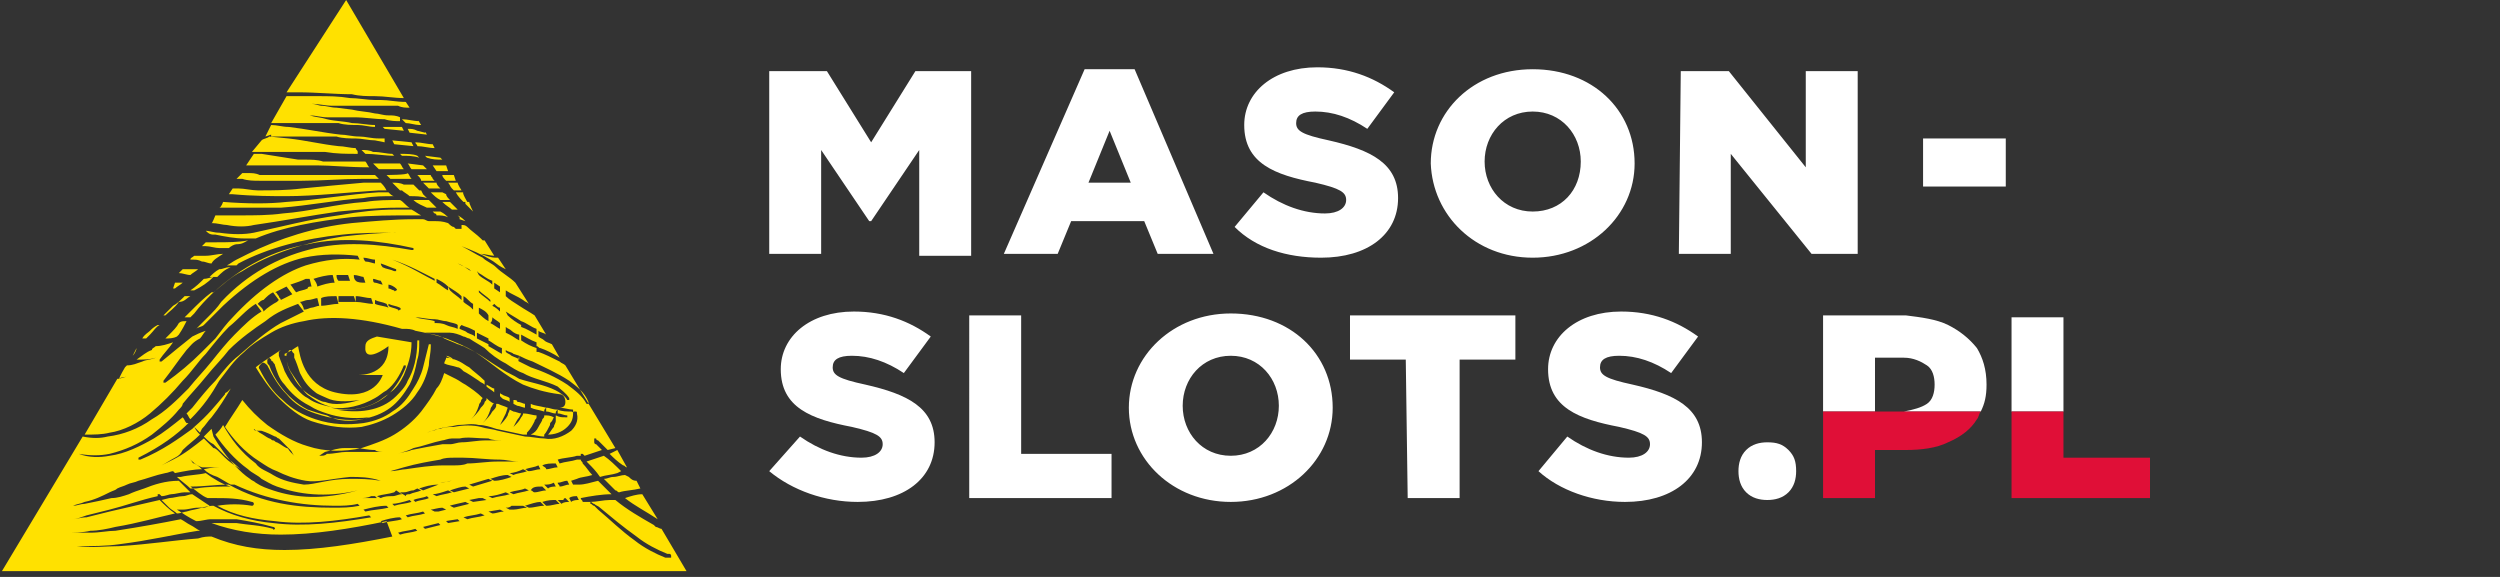 <?xml version="1.0" encoding="utf-8"?>
<!-- Generator: Adobe Illustrator 24.3.0, SVG Export Plug-In . SVG Version: 6.00 Build 0)  -->
<svg version="1.1" id="Layer_1" xmlns="http://www.w3.org/2000/svg" xmlns:xlink="http://www.w3.org/1999/xlink" x="0px" y="0px"
	 viewBox="0 0 130 30" style="enable-background:new 0 0 130 30;" xml:space="preserve">
<rect x="0" y="0" width="130" height="30" fill="#333333" stroke="none"/>
<style type="text/css">
	.st0{fill:#FFFFFF;}
	.st1{fill-rule:evenodd;clip-rule:evenodd;fill:#FFFFFF;}
	.st2{fill-rule:evenodd;clip-rule:evenodd;fill:#FFE100;}
	.st3{fill:#E00F37;}
</style>
<g>
	<g>
		<path class="st0" d="M100,7.2h4.3v2.5H100V7.2z"/>
	</g>
	<path class="st1" d="M40,13.2h2.7V7.8l2.5,3.7h0.1l2.5-3.7v5.5h2.7V3.7h-2.9l-2.3,3.7L43,3.7h-3V13.2z M52.2,13.2H55l0.7-1.7h3.8
		l0.7,1.7h2.9L59,3.6h-2.6L52.2,13.2L52.2,13.2z M56.6,9.5l1.1-2.7l1.1,2.7H56.6z M68.7,13.4c2.4,0,4-1.2,4-3.1c0-1.8-1.4-2.5-3.6-3
		c-1.4-0.3-1.7-0.5-1.7-0.9s0.3-0.6,1-0.6c0.9,0,1.8,0.3,2.7,0.9l1.4-1.9c-1.1-0.8-2.4-1.3-4-1.3c-2.3,0-3.8,1.3-3.8,3
		c0,2,1.6,2.6,3.7,3C69.7,9.8,70,10,70,10.4s-0.4,0.7-1.1,0.7c-1.1,0-2.2-0.4-3.2-1.1l-1.5,1.8C65.3,12.9,66.9,13.4,68.7,13.4
		L68.7,13.4z M79.7,13.4c3,0,5.3-2.2,5.3-4.9c0-2.8-2.2-4.9-5.3-4.9s-5.3,2.2-5.3,4.9C74.5,11.2,76.7,13.4,79.7,13.4z M79.7,11
		c-1.5,0-2.5-1.2-2.5-2.6s1-2.6,2.5-2.6s2.5,1.2,2.5,2.6C82.2,9.9,81.2,11,79.7,11z M87.3,13.2H90V8l4.2,5.2h2.4V3.7h-2.7v5l-4-5
		h-2.5L87.3,13.2L87.3,13.2z M44.6,26.1c2.4,0,4-1.2,4-3.1c0-1.8-1.4-2.5-3.6-3c-1.4-0.3-1.7-0.5-1.7-0.9s0.3-0.6,1-0.6
		c0.9,0,1.8,0.3,2.7,0.9l1.4-1.9c-1.1-0.8-2.4-1.3-4-1.3c-2.3,0-3.8,1.3-3.8,3c0,2,1.6,2.6,3.7,3c1.3,0.3,1.6,0.5,1.6,0.9
		s-0.4,0.7-1.1,0.7c-1.1,0-2.2-0.4-3.2-1.1L40,24.5C41.2,25.5,42.9,26.1,44.6,26.1z M50.4,25.9h7.4v-2.3h-4.7v-7.2h-2.7V25.9z
		 M64,26.1c3,0,5.3-2.2,5.3-4.9c0-2.8-2.2-4.9-5.3-4.9c-3,0-5.3,2.2-5.3,4.9S61,26.1,64,26.1z M64,23.7c-1.5,0-2.5-1.2-2.5-2.6
		s1-2.6,2.5-2.6s2.5,1.2,2.5,2.6S65.5,23.7,64,23.7z M73.2,25.9h2.7v-7.2h2.9v-2.3h-8.6v2.3h2.9L73.2,25.9L73.2,25.9z M84.5,26.1
		c2.4,0,4-1.2,4-3.1c0-1.8-1.4-2.5-3.6-3c-1.4-0.3-1.7-0.5-1.7-0.9s0.3-0.6,1-0.6c0.9,0,1.8,0.3,2.7,0.9l1.4-1.9
		c-1.1-0.8-2.4-1.3-4-1.3c-2.3,0-3.8,1.3-3.8,3c0,2,1.6,2.6,3.7,3c1.3,0.3,1.6,0.5,1.6,0.9s-0.4,0.7-1.1,0.7c-1.1,0-2.2-0.4-3.2-1.1
		L80,24.5C81.1,25.5,82.8,26.1,84.5,26.1L84.5,26.1z"/>
</g>
<path class="st2" d="M6.5,19.1L6.6,19c0.3,0,0.5-0.1,0.8-0.2c0.2-0.1,0.5-0.1,0.7-0.2l0,0l0,0c-0.3,0.1-0.6,0.1-1,0.1
	c0.3-0.2,0.5-0.4,0.8-0.5c0-0.1,0.1-0.1,0.2-0.2c0.3,0,0.6-0.1,0.9-0.2c-0.2,0.3-0.5,0.6-0.7,0.9c0,0,0,0,0,0.1c0,0,0,0,0.1,0
	c0.6-0.5,1.1-0.9,1.6-1.3c0.2-0.1,0.4-0.2,0.7-0.3c-0.1,0.1-0.2,0.3-0.3,0.4C10,17.8,9.9,18,9.7,18.2c-0.4,0.5-0.8,1.1-1.2,1.6
	c0,0,0,0,0,0.1c0,0,0,0,0.1,0c0.7-0.5,1.3-1,1.9-1.6c0.2-0.2,0.5-0.5,0.7-0.7c0.3-0.4,0.6-0.8,0.9-1.1c1.3-1.4,2.6-2.3,3.8-2.7
	c1-0.3,1.9-0.4,2.8-0.3l-0.1-0.2c-0.9-0.1-1.9-0.1-2.8,0.1c-1.3,0.3-2.7,1.1-4.2,2.5c-0.3,0.3-0.6,0.6-1,1l0,0
	c-0.1,0.1-0.3,0.1-0.4,0.2c0.2-0.2,0.4-0.4,0.6-0.6c0.3-0.3,0.5-0.5,0.7-0.8c1.4-1.5,3-2.3,4.5-2.7c1.8-0.5,3.7-0.3,5.4,0
	c0,0,0,0,0.1,0v-0.1c-1.8-0.4-3.7-0.6-5.5-0.2c-1.7,0.3-3.4,1.1-5,2.6c-0.3,0.3-0.6,0.6-0.9,1c-0.1,0.1-0.1,0.1-0.2,0.2
	c-0.1,0-0.2,0-0.3,0l0.3-0.3c0.4-0.4,0.7-0.7,1.1-1h0.1l0,0l0,0l0,0c0.5-0.4,0.9-0.8,1.5-1.1c1.4-0.9,3.3-1.5,5.2-1.8
	c0.9-0.1,1.9-0.2,2.8-0.2c1,0,1.9,0.1,2.8,0.3l0,0l0,0c-0.9-0.2-1.8-0.3-2.8-0.3c-0.9,0-1.9,0-2.8,0.1c-2,0.2-3.9,0.7-5.4,1.5
	l-0.1,0.1c-0.2,0-0.4,0-0.5,0c0.2-0.1,0.3-0.2,0.5-0.3s0.4-0.2,0.6-0.3l0,0l0,0c1.6-0.8,3.5-1.4,5.4-1.6c1.1-0.1,2.2-0.2,3.2-0.2
	c0.2,0,0.3,0,0.5,0l0,0c0.1,0,0.2,0.1,0.3,0.1c0.1,0,0.1,0,0.2,0h0.1c0.2,0,0.4,0,0.7,0.1c0.1,0.1,0.2,0.2,0.3,0.2l0.1,0.1l0,0
	c0.1,0,0,0,0.1,0s0.1,0,0.2,0c0-0.1,0-0.1,0-0.2c0.1,0,0.2,0,0.3,0.1c0.2,0.2,0.5,0.4,0.7,0.6c0,0,0,0,0.1,0.1h0.1l0.5,0.8
	c-0.2,0-0.5-0.1-0.7-0.1l0,0l0,0c0.3,0.1,0.5,0.2,0.8,0.2h0.1l0.4,0.6l-0.2-0.1c-0.2-0.1-0.4-0.3-0.6-0.4c-0.5-0.3-1-0.5-1.5-0.7
	l0,0l0,0c0.4,0.2,0.7,0.4,1.1,0.6c0.2,0.2,0.5,0.3,0.7,0.5c0.3,0.3,0.7,0.5,1,0.8l0.7,1.1c-0.1-0.1-0.2-0.1-0.3-0.2
	c-0.3-0.2-0.6-0.3-0.9-0.5c0,0.1,0,0.2,0,0.3c0.2,0.2,0.4,0.3,0.7,0.5c0.3,0.2,0.5,0.3,0.8,0.5l0.6,1l0,0c-0.1-0.1-0.3-0.1-0.4-0.2
	c0,0.1,0,0.2,0,0.3c0.1,0.1,0.2,0.1,0.3,0.2c0.1,0.1,0.2,0.1,0.4,0.2l0.4,0.7c-0.3-0.2-0.7-0.4-1-0.5C28,18.1,28,18,27.9,18v0.3H28
	c0.3,0.1,0.7,0.3,1.1,0.5c0.1,0.1,0.2,0.1,0.3,0.2l2.6,4.3l-0.4,0.1c-0.1-0.1-0.3-0.3-0.4-0.4c0,0,0,0-0.1-0.1c0,0-0.1,0-0.1-0.1
	h-0.1v0.1V23c0,0,0,0.1,0.1,0.1c0.1,0.1,0.2,0.2,0.3,0.3c-0.3,0.1-0.6,0.2-0.9,0.3l-0.1-0.1h-0.1v0.1l0,0c-0.1,0-0.1,0-0.2,0
	c-0.3,0.1-0.7,0.1-1,0.2l0.1,0.2c0.3-0.1,0.6-0.1,0.9-0.2c0.1,0,0.2,0,0.2,0l0,0c0,0.1,0.1,0.1,0.1,0.2c0.2,0.2,0.3,0.4,0.5,0.6
	c-0.3,0.1-0.6,0.1-0.8,0.2L29.7,25l0.1,0.2h0.3c0.3,0,0.6-0.1,1-0.2c0.2,0.2,0.5,0.5,0.7,0.7l0,0c-0.5,0-1.1,0.1-1.6,0.2
	c0,0.1,0.1,0.1,0.1,0.2c0.1,0,0.3,0,0.4,0l0,0c0,0.1,0,0,0,0.1l0,0c0.1,0,0.1,0.1,0.2,0.1c0.1,0.1,0.2,0.2,0.2,0.2
	c0.6,0.5,1.2,1.1,1.9,1.6c0.5,0.4,1.1,0.7,1.6,0.9h0.1h0.1h0.1v-0.1c0,0,0-0.1-0.1-0.1h-0.1c-0.5-0.2-1.1-0.5-1.6-0.9
	c-0.7-0.5-1.3-1-1.9-1.5c-0.1-0.1-0.2-0.1-0.3-0.2c-0.1,0-0.1-0.1-0.2-0.1l0,0c0.3,0,0.7-0.1,1-0.1c0.1,0,0.2,0,0.3,0
	c0.6,0.5,1.3,0.9,2,1.3l0.1,0.1c0.1,0,0.2,0.1,0.3,0.1l0,0l1.3,2.2H0.1l4.2-7c0.5,0.1,0.9,0.1,1.3,0c0.8-0.1,1.6-0.4,2.3-0.9
	c0.7-0.4,1.3-1,1.9-1.6c0.4-0.5,0.8-0.9,1.2-1.4s0.8-1,1.2-1.4c0.5-0.5,0.9-0.9,1.4-1.2l-0.3-0.4c-0.5,0.3-0.9,0.8-1.4,1.2
	c-0.4,0.4-0.8,0.9-1.2,1.4c-0.4,0.4-0.7,0.9-1.2,1.4C9,20.4,8.4,21,7.8,21.5s-1.4,0.9-2.1,1c-0.4,0.1-0.8,0.1-1.3,0.1l1.7-2.9
	c0.2,0,0.3-0.1,0.5-0.1l0,0l0,0c-0.1,0-0.3,0-0.4,0.1C6.2,19.6,6.5,19.1,6.5,19.1z M20.4,27.9c-2,0.4-3.9,0.7-5.6,0.7
	c-1.4,0-2.6-0.2-3.8-0.7c-0.2,0-0.4,0-0.7,0.1c-1.3,0.1-2.5,0.3-4.1,0.4c-0.7,0-1.4,0.1-2.2,0l0,0l0,0c0.8,0,1.5,0,2.2-0.1
	c1.6-0.2,2.8-0.5,4.1-0.7h0.1l0,0c-0.2-0.1-0.3-0.2-0.5-0.3c-0.2-0.1-0.3-0.2-0.5-0.3l0,0c-1,0.2-2.1,0.4-3.4,0.6
	c-0.4,0-0.8,0.1-1.3,0.1c-0.4,0-0.8,0-1.3,0l0,0l0,0c0.4,0,0.9,0,1.3-0.1c0.4,0,0.9-0.1,1.3-0.2c1.2-0.2,2.2-0.5,3.1-0.7
	c-0.3-0.2-0.6-0.5-0.8-0.7c-0.9,0.2-1.7,0.4-2.6,0.6c-0.4,0.1-0.8,0.2-1.2,0.3C4.2,26.9,4,27,3.7,27l0,0l0,0c0.3,0,0.5-0.1,0.8-0.2
	c0.4-0.1,0.8-0.2,1.2-0.3c0.8-0.2,1.6-0.5,2.5-0.7l0,0c0,0,0,0,0-0.1c0,0,0,0,0.1,0l0.1,0.1c0.2,0,0.4-0.1,0.5-0.1
	c0.2,0,0.5-0.1,0.7-0.1c0.1,0,0.2,0,0.3,0l0,0c-0.1-0.1-0.2-0.2-0.3-0.3c-0.1-0.1-0.2-0.2-0.3-0.3l0,0c-0.7,0-1.3,0.2-1.8,0.4
	c-0.3,0.1-0.6,0.2-0.8,0.3c-0.3,0.1-0.6,0.2-0.9,0.2c-0.4,0.1-0.9,0.2-1.4,0.3c-0.2,0-0.4,0.1-0.6,0.1l0,0l0,0
	c0.2-0.1,0.4-0.1,0.6-0.2c0.5-0.1,0.9-0.3,1.3-0.5c0.2-0.1,0.3-0.1,0.4-0.2c0.2-0.1,0.3-0.1,0.5-0.2S7,25.1,7.2,25
	c0.4-0.1,0.9-0.3,1.4-0.4c0.1,0,0.3-0.1,0.4-0.1l-0.1-0.1l-0.1-0.1l0,0l0,0l0,0l0,0l0,0l0,0l0,0l0,0l0,0l0.1,0.1l0.2,0.2
	c0.5-0.1,1-0.2,1.4-0.2l0,0c-0.1-0.1-0.2-0.2-0.4-0.3c-0.1,0-0.1-0.1-0.2-0.2l-0.2-0.2l0,0l0,0l0,0l0,0l0,0l0,0l0,0l0,0l0,0l0.1,0.1
	c0.2,0.2,0.4,0.4,0.7,0.5l0,0c0.4,0,0.8,0,1.2,0l0,0l0,0c-0.4,0-0.7,0-1.1,0.1l0,0c0.2,0.2,0.4,0.3,0.7,0.4c0.2,0.1,0.5,0.3,0.7,0.4
	h0.2l0,0l0,0c1.7,0.8,3.5,1.1,5.2,1.1c0.4,0,0.8,0,1.2-0.1l0.1,0.1c-0.5,0.1-0.9,0.1-1.4,0.1c-1.8,0-3.6-0.2-5.4-1.2
	c-0.7,0-1.3,0.1-1.9,0.1H9.9c0.3,0.2,0.6,0.5,0.9,0.6c0.1,0,0.2,0,0.3,0c0.7,0,1.3,0,2,0.2c0,0,0.1,0,0.1,0.1c0,0,0,0.1-0.1,0.1
	c-0.6-0.1-1.2-0.1-1.8,0c0.9,0.5,1.9,0.7,3,0.8c1.5,0.2,3.2,0,4.9-0.3l0.1,0.1c-1.8,0.3-3.5,0.5-5.1,0.3c-1.1-0.1-2.2-0.4-3.1-0.9
	l0,0c-0.3,0-0.5,0.1-0.8,0.1s-0.5,0.1-0.8,0.1H9.2c0.3,0.2,0.6,0.4,1,0.6c0.3,0,0.5-0.1,0.8-0.1c0.4,0,0.8,0,1.3,0
	c0.6,0.1,1.2,0.2,1.9,0.4c0,0,0.1,0,0.1,0.1c0,0-0.1,0.1-0.1,0c-0.7-0.2-1.3-0.2-1.9-0.3c-0.4,0-0.8,0-1.2,0H11
	c1.1,0.4,2.3,0.6,3.6,0.6c1.7,0,3.6-0.3,5.5-0.7L20.4,27.9L20.4,27.9z M21.6,27.5l0.1,0.1c-0.3,0.1-0.6,0.1-0.9,0.2l-0.1-0.1
	C21,27.6,21.3,27.6,21.6,27.5z M22.8,27.2l0.1,0.1l-0.8,0.2L22,27.4L22.8,27.2L22.8,27.2z M23.8,27l0.1,0.1l-0.6,0.1l-0.1-0.1
	C23.1,27.1,23.8,27,23.8,27z M20.8,26.9l0.1,0.1c-0.3,0.1-0.7,0.1-1,0.2l-0.1-0.1C20.1,27,20.5,26.9,20.8,26.9L20.8,26.9z M25,26.7
	l0.2,0.1c-0.3,0.1-0.6,0.1-0.9,0.2l-0.2-0.1C24.4,26.8,24.7,26.8,25,26.7z M33.4,25.7l0.8,1.3l0,0c-0.6-0.4-1.2-0.7-1.7-1.1
	C32.8,25.8,33.1,25.7,33.4,25.7z M22,26.6l0.1,0.1c-0.3,0.1-0.6,0.1-0.9,0.2l-0.1-0.1C21.4,26.7,21.7,26.7,22,26.6z M26,26.5
	l0.2,0.1c-0.2,0-0.4,0.1-0.6,0.1l-0.2-0.1L26,26.5z M10,25.7c-0.2,0-0.3,0.1-0.5,0.1S9,25.9,8.8,25.9L8.4,26l0,0
	c0.1,0.1,0.3,0.3,0.4,0.4c0.1,0.1,0.3,0.2,0.4,0.3l0,0c0.2,0,0.4-0.1,0.5-0.1c0.3-0.1,0.5-0.1,0.8-0.2c0.1,0,0.2,0,0.4-0.1
	C10.6,26.1,10.3,25.9,10,25.7z M23,26.4l0.2,0.1l-0.4,0.1h-0.2l-0.2-0.1C22.5,26.5,22.8,26.4,23,26.4L23,26.4z M27.2,26.3l0.2,0.1
	c-0.2,0-0.5,0.1-0.7,0.1h-0.2l-0.2-0.1c0.1,0,0.2,0,0.3-0.1C26.8,26.3,27,26.3,27.2,26.3L27.2,26.3z M20.1,26.3l0.1,0.1
	c-0.4,0.1-0.8,0.1-1.2,0.2l-0.1-0.1C19.3,26.4,19.7,26.3,20.1,26.3z M24.2,26.1l0.2,0.1l-0.8,0.2l-0.2-0.1
	C23.3,26.3,24.2,26.1,24.2,26.1z M28.1,26.1l0.2,0.2c-0.3,0-0.5,0.1-0.8,0.1l-0.2-0.1C27.6,26.2,27.9,26.1,28.1,26.1z M21.3,26
	l0.1,0.1c-0.3,0.1-0.6,0.1-0.9,0.2l-0.1-0.1C20.6,26.2,21,26.1,21.3,26z M28.9,26l0.2,0.2c-0.2,0-0.4,0.1-0.7,0.1
	c-0.1-0.1-0.1-0.1-0.2-0.2C28.5,26,28.7,26,28.9,26z M25.1,25.9l0.2,0.1l-0.7,0.1L24.4,26l0.5-0.1C25,25.9,25.1,25.9,25.1,25.9z
	 M29.4,25.9l0.2,0.2c-0.1,0-0.3,0-0.4,0.1c-0.1-0.1-0.1-0.1-0.2-0.2h0.3C29.3,25.9,29.4,25.9,29.4,25.9z M22.2,25.8l0.1,0.1
	c-0.2,0.1-0.5,0.1-0.7,0.2L21.5,26C21.7,25.9,22,25.9,22.2,25.8z M30,25.8l0.1,0.2c-0.1,0-0.3,0-0.4,0.1l-0.1-0.2
	C29.7,25.8,29.9,25.8,30,25.8z M26.3,25.6l0.2,0.1c-0.3,0.1-0.6,0.1-0.9,0.2l-0.2-0.1C25.7,25.8,26,25.7,26.3,25.6L26.3,25.6z
	 M19.5,25.8l0.1,0.1c-0.2,0-0.5,0-0.7,0s-0.4,0-0.6,0l0,0l0,0c0.1,0,0.3,0,0.4,0c0.2,0,0.4,0,0.6-0.1H19.5z M20.6,25.5l0.3,0.2
	c-0.2,0-0.3,0.1-0.5,0.1s-0.4,0-0.6,0.1l-0.2-0.1c0.3-0.1,0.6-0.1,0.9-0.2L20.6,25.5z M23.3,25.5l0.2,0.1c-0.3,0.1-0.5,0.1-0.8,0.2
	l-0.2-0.1C22.7,25.7,23,25.6,23.3,25.5z M27.3,25.4l0.2,0.1c-0.3,0.1-0.5,0.1-0.8,0.2l-0.2-0.1C26.8,25.5,27.1,25.5,27.3,25.4z
	 M21.7,25.4l0.2,0.1c-0.2,0.1-0.4,0.1-0.6,0.2c-0.1,0-0.2,0-0.2,0.1c-0.1-0.1-0.2-0.1-0.3-0.2c0.1,0,0.2,0,0.2,0
	c0.2,0,0.3-0.1,0.5-0.1L21.7,25.4z M24.2,25.3l0.2,0.1l-0.8,0.2l-0.2-0.1C23.7,25.4,24,25.3,24.2,25.3z M33.3,25.4
	c-0.4,0.1-0.8,0.1-1.1,0.2c-0.1,0-0.1-0.1-0.2-0.1c-0.2-0.2-0.4-0.4-0.6-0.6c0.2,0,0.3-0.1,0.5-0.1c0.2,0,0.4-0.1,0.6-0.1l0.2,0.1
	c0.1,0.1,0.2,0.2,0.4,0.2L33.3,25.4z M28.2,25.3l0.2,0.2c-0.2,0-0.4,0.1-0.6,0.1c-0.1,0-0.1-0.1-0.2-0.1
	C27.7,25.3,27.9,25.3,28.2,25.3z M10.7,24.6c-0.4,0.1-0.9,0.1-1.3,0.2H9.2c0.2,0.2,0.5,0.4,0.7,0.6c0.1,0,0.2,0,0.3,0
	c0.6-0.1,1.2-0.1,1.8-0.1C11.6,25.2,11.1,24.9,10.7,24.6z M22.8,25.2L22.8,25.2L22.8,25.2L22,25.5l-0.2-0.1
	C22.1,25.3,22.4,25.2,22.8,25.2L22.8,25.2z M28.8,25.1l0.1,0.2c-0.1,0-0.3,0-0.4,0.1c-0.1-0.1-0.1-0.1-0.2-0.2
	C28.5,25.2,28.6,25.2,28.8,25.1z M15.5,15.8l0.3,0.4c-0.4,0.2-0.8,0.4-1.2,0.6c-0.7,0.4-1.4,1-2.2,1.7c-0.4,0.3-0.8,0.8-1.2,1.3
	c-0.4,0.4-0.8,0.9-1.2,1.4c-0.1,0.1-0.2,0.2-0.3,0.3c0.1,0.1,0.1,0.2,0.2,0.3c0.7-0.7,1.1-1.3,1.5-2c0.4-0.5,0.7-1,1.3-1.5
	c0.4-0.4,0.9-0.7,1.4-1s1.1-0.5,1.7-0.6c1.3-0.3,3-0.2,5.1,0.4H21c0.2,0,0.4,0,0.6,0.1c0.5,0.1,1,0.2,1.6,0.4c0.5,0.2,1,0.4,1.5,0.7
	c0.9,0.6,1.5,1.2,2.5,1.7c0.5,0.2,1.1,0.4,1.9,0.5c0.2,0,0.3,0.2,0.3,0.4c0,0.2-0.1,0.3-0.3,0.3l0,0l0,0c0.2,0,0.5,0.1,0.7,0.1
	c0,0,0,0,0,0.1s0,0-0.1,0c-0.2,0-0.5,0-0.7-0.1c0,0.1,0,0.2,0,0.2c0.2,0,0.3,0.1,0.5,0.1c0,0,0,0,0,0.1c0,0,0,0-0.1,0
	c-0.2,0-0.3,0-0.5-0.1v0.1c0,0.1,0,0.2,0,0.2c0,0.1-0.1,0.2-0.1,0.3c-0.1,0.1-0.2,0.3-0.3,0.4c0.3,0,0.7-0.1,1-0.4
	c0.2-0.2,0.3-0.4,0.3-0.7c0-0.1,0-0.1,0.1-0.1s0.1,0,0.1,0.1c0.1,0.4-0.1,0.7-0.3,0.9c-0.4,0.3-0.9,0.5-1.4,0.4
	c-0.3,0-0.7-0.1-1-0.1c-0.5-0.1-0.9-0.2-1.4-0.3c-0.3-0.1-0.6-0.1-0.9-0.2c-0.4-0.1-0.9-0.1-1.4,0c-0.2,0-0.5,0-0.7,0.1
	c-0.2,0-0.4,0.1-0.7,0.2l0,0l0,0c0.2-0.1,0.4-0.1,0.6-0.2c0.3-0.1,0.6-0.1,1-0.2c0.4,0,0.7-0.1,1.1,0c0.3,0,0.6,0.1,0.9,0.2
	c0.5,0.1,0.9,0.2,1.4,0.3c0.1,0,0.1,0,0.2,0v-0.1c0.2-0.2,0.3-0.4,0.4-0.6c0-0.1,0.1-0.1,0.1-0.2v-0.1c-0.2,0-0.4-0.1-0.7-0.1l0,0
	c0,0.1-0.1,0.2-0.1,0.2c-0.1,0.2-0.2,0.3-0.4,0.5l0,0l0,0c0.1-0.2,0.2-0.4,0.3-0.5l0.1-0.2c-0.1,0-0.3-0.1-0.4-0.1l-0.2-0.1l0,0
	c0,0.1-0.1,0.2-0.1,0.3c-0.1,0.2-0.3,0.4-0.4,0.5l0,0l0,0c0.1-0.2,0.2-0.4,0.3-0.6l0.1-0.3c-0.2-0.1-0.3-0.1-0.5-0.2h-0.1v0.1
	c0,0.1-0.1,0.2-0.2,0.3c-0.1,0.2-0.3,0.4-0.5,0.6l0,0l0,0c0.2-0.2,0.3-0.4,0.4-0.7c0-0.1,0.1-0.2,0.1-0.2s0-0.1,0.1-0.1
	c-0.2-0.1-0.3-0.2-0.4-0.3c0,0.1,0,0.1-0.1,0.2c0,0.1-0.1,0.2-0.2,0.3c-0.1,0.2-0.3,0.4-0.5,0.6l0,0l0,0c0.2-0.2,0.3-0.4,0.4-0.7
	c0-0.1,0.1-0.2,0.1-0.2c0-0.1,0.1-0.2,0.1-0.2l0,0c-0.3-0.3-0.6-0.5-0.9-0.7c-0.2-0.1-0.3-0.2-0.5-0.3c-0.2-0.1-0.4-0.2-0.6-0.3
	c-0.1,0.3-0.2,0.6-0.4,0.8c-0.2,0.4-0.5,0.8-0.8,1.2c-0.4,0.5-0.9,0.9-1.4,1.2c-0.5,0.3-1.1,0.5-1.7,0.7c-0.9,0.2-1.9,0.2-2.8-0.1
	c-0.7-0.2-1.4-0.6-2.1-1.1c-0.5-0.4-0.9-0.8-1.3-1.3c-0.3,0.5-0.6,0.9-0.9,1.4c0.4,0.6,1,1.3,1.8,1.8c0.3,0.2,0.6,0.4,0.9,0.5
	c0.4,0.2,0.9,0.4,1.5,0.5s1.3-0.1,2.3-0.2c0.5,0,1,0,1.6,0.2l0,0l0,0c-0.6-0.1-1.1-0.1-1.6-0.1c-1.1,0-1.8,0.3-2.4,0.3
	c-0.6-0.1-1.1-0.2-1.6-0.5c-0.3-0.2-0.7-0.3-0.9-0.6c-0.8-0.6-1.3-1.3-1.7-2c-0.1,0.2-0.3,0.4-0.4,0.5c0.4,0.6,1,1.3,1.7,1.8
	c0.2,0.2,0.5,0.3,0.7,0.5c0.2,0.1,0.5,0.3,0.8,0.4c1.1,0.4,2.5,0.6,4.2,0.2l0,0l0,0c-1.8,0.5-3.2,0.4-4.4,0
	c-0.3-0.1-0.6-0.2-0.9-0.4C13.2,25,13.1,25,13,24.9c-0.3-0.2-0.5-0.4-0.7-0.6c-0.5-0.5-0.9-1.1-1.2-1.6L11,22.3
	c-0.1,0.1-0.3,0.3-0.4,0.4l0,0c0.2,0.2,0.3,0.3,0.5,0.4l0.3,0.3l0.3,0.3c0.2,0.2,0.5,0.4,0.8,0.7l0,0l0,0c-0.3-0.2-0.6-0.4-0.8-0.6
	c-0.1-0.1-0.2-0.2-0.3-0.3c-0.1-0.1-0.2-0.2-0.3-0.2c-0.1-0.1-0.3-0.3-0.4-0.4l-0.1-0.1c-0.5,0.4-1,0.8-1.6,1.1
	c-0.2,0.1-0.4,0.2-0.6,0.3l0,0l0,0c0.2-0.1,0.5-0.3,0.7-0.4s0.3-0.2,0.4-0.4c0.3-0.3,0.6-0.5,0.9-0.8c-0.1-0.1-0.2-0.2-0.3-0.4
	L10,22.3c-0.7,0.5-1.5,1.1-2.7,1.6H7.2c0,0,0,0,0-0.1c1.2-0.6,2-1.2,2.6-1.8H9.7c-0.1-0.1-0.1-0.2-0.2-0.3c-0.5,0.4-1,0.8-1.5,1.1
	c-0.7,0.4-1.5,0.8-2.3,0.9c-0.5,0.1-1.1,0.1-1.6-0.1l0,0l0,0c0.6,0.1,1.1,0.1,1.6,0c0.8-0.2,1.5-0.5,2.2-1c0.5-0.4,1-0.8,1.4-1.3
	c0-0.1-0.1-0.1-0.1-0.2l0,0l0,0c0,0.1,0.1,0.1,0.1,0.2c0.1-0.1,0.2-0.2,0.2-0.3c0.4-0.5,0.8-0.9,1.2-1.4s0.9-1,1.2-1.4
	c0.6-0.6,1.3-1.1,1.9-1.5C14.4,16.2,15,16,15.5,15.8L15.5,15.8z M25.4,24.9l0.2,0.1l-1,0.3l-0.2-0.1L25.4,24.9z M29.5,25l0.1,0.2
	c-0.2,0-0.3,0.1-0.5,0.1c0-0.1-0.1-0.1-0.1-0.2C29.2,25.1,29.3,25,29.5,25L29.5,25z M22.9,25.1c0.2,0,0.4-0.1,0.6-0.1l0,0l0,0
	L22.9,25.1C22.9,25.2,22.9,25.1,22.9,25.1z M26.4,24.7l0.2,0.1C26.3,24.9,26,25,25.7,25l-0.2-0.1C25.8,24.8,26.1,24.7,26.4,24.7
	L26.4,24.7z M27.2,24.4l0.2,0.1c-0.2,0.1-0.5,0.1-0.7,0.2l-0.2-0.1C26.7,24.6,27,24.5,27.2,24.4z M31.4,23.7
	c-0.3,0.1-0.6,0.2-0.9,0.3l0.1,0.1c0.2,0.2,0.4,0.4,0.6,0.7c0.3-0.1,0.6-0.1,0.9-0.2l0.2-0.1C32,24.2,31.7,23.9,31.4,23.7z M28,24.2
	l0.1,0.2c-0.2,0-0.4,0.1-0.6,0.1c-0.1,0-0.1-0.1-0.2-0.1C27.6,24.3,27.8,24.3,28,24.2z M20.3,24.5c0.3,0,0.6-0.1,0.8-0.1
	c0.7-0.1,1.3-0.2,2-0.2c0.2,0,0.3,0,0.5,0s0.5,0,0.7-0.1c0.5,0,1-0.1,1.6-0.1c0.3,0,0.7,0,1.1,0l0,0l0,0c-0.4,0-0.7-0.1-1-0.1
	c-0.7,0-1.3-0.1-1.9-0.1c-0.2,0-0.3,0-0.5,0s-0.5,0-0.7,0.1c-0.6,0.1-1.2,0.2-1.9,0.4L20.3,24.5L20.3,24.5L20.3,24.5z M28.9,24.1
	l0.1,0.2c-0.2,0-0.4,0.1-0.6,0.1c0-0.1-0.1-0.1-0.2-0.2C28.4,24.1,28.6,24.1,28.9,24.1z M32.1,23.4l0.5,0.9c-0.1,0-0.1-0.1-0.2-0.1
	c-0.3-0.2-0.5-0.4-0.7-0.6L32.1,23.4z M16.6,23.7c0.2,0,0.3,0,0.4-0.1c0.4,0,0.7-0.1,1-0.1h0.2c0.1,0,0.2,0,0.4,0c0.3,0,0.5,0,0.8,0
	c0.2,0,0.4,0,0.6,0l0,0l0,0c-0.2,0-0.4,0-0.5-0.1c-0.4,0-0.7-0.1-1-0.1c-0.1,0-0.2,0-0.2,0c-0.1,0-0.2,0-0.4,0c-0.3,0-0.6,0.1-1,0.2
	L16.6,23.7L16.6,23.7L16.6,23.7L16.6,23.7z M13.2,22.3c0.1,0.1,0.2,0.1,0.3,0.2c0.2,0.1,0.3,0.2,0.5,0.3c0.1,0,0.1,0.1,0.2,0.1
	c0.1,0,0.1,0.1,0.2,0.1c0.2,0.1,0.3,0.2,0.5,0.3c0.1,0,0.1,0.1,0.2,0.2c0.1,0.1,0.1,0.1,0.2,0.2l0,0l0,0c-0.1-0.1-0.1-0.2-0.2-0.3
	c-0.1-0.1-0.3-0.3-0.4-0.4c-0.1-0.1-0.1-0.1-0.2-0.2c-0.1,0-0.1-0.1-0.2-0.1c-0.2-0.1-0.4-0.2-0.7-0.3
	C13.3,22.4,13.2,22.4,13.2,22.3L13.2,22.3C13.1,22.3,13.2,22.3,13.2,22.3z M20.7,23.6c0.2-0.1,0.5-0.1,0.7-0.2
	c0.5-0.1,1-0.2,1.6-0.3c0.1,0,0.3,0,0.4,0c0.2,0,0.4-0.1,0.6-0.1c0.4,0,0.8-0.1,1.3-0.1c0.3,0,0.6,0,0.9,0l0,0l0,0
	c-0.3,0-0.6,0-0.8-0.1c-0.6,0-1.1-0.1-1.5,0c-0.1,0-0.3,0-0.4,0c-0.2,0-0.4,0.1-0.5,0.1c-0.5,0.1-1,0.3-1.5,0.4
	C21.1,23.5,20.9,23.5,20.7,23.6L20.7,23.6L20.7,23.6z M28.3,21.6c0,0.1,0,0.1-0.1,0.2c0,0.1-0.1,0.2-0.2,0.4
	c-0.1,0.2-0.2,0.3-0.4,0.4c0.2,0,0.4,0.1,0.7,0.1l0,0v-0.1c0.1-0.1,0.2-0.3,0.3-0.5c0-0.1,0-0.1,0.1-0.2l0.1-0.2
	C28.6,21.6,28.5,21.6,28.3,21.6z M18.6,19.5c0.2,0,1.6,0,1.6-1.5c0,0-1.3,1-1.2,0c0-0.3,0.3-0.4,0.6-0.5c0.6,0.1,1.2,0.2,1.8,0.3
	l0,0c0,0.7-0.2,1.2-0.4,1.7c-0.2,0.4-0.4,0.7-0.7,0.9c-0.7,0.7-1.7,1-2.8,0.9l0,0l0,0c1.1,0.2,2.3,0.1,3.1-0.7
	c0.2-0.2,0.5-0.5,0.6-0.8c0.3-0.5,0.5-1.2,0.5-2.1h0.1v0.1c0,0.3,0,0.6-0.1,0.9c-0.1,0.5-0.2,0.9-0.4,1.3c-0.3,0.5-0.6,0.9-1,1.2
	c-0.4,0.3-0.9,0.5-1.5,0.6c-0.7,0.1-1.5,0-2.4-0.3c-0.6-0.2-1.1-0.5-1.5-1c-0.4-0.4-0.7-0.9-1-1.5c-0.1-0.1-0.2-0.2-0.3-0.1
	s-0.2,0.2-0.1,0.3c0.3,0.6,0.7,1.2,1.2,1.6c0.5,0.5,1.1,0.8,1.7,1c0.9,0.3,1.7,0.3,2.5,0.2c0.6-0.1,1.1-0.3,1.5-0.6
	c0.5-0.3,0.8-0.7,1.1-1.2c0.2-0.3,0.4-0.7,0.5-1.1s0.2-0.8,0.3-1.2h0.1V18c0,0.4-0.1,0.7-0.1,1c-0.1,0.5-0.3,1-0.6,1.4
	c-0.3,0.5-0.8,0.9-1.3,1.2c-0.5,0.3-1.1,0.5-1.6,0.6c-0.8,0.1-1.7,0-2.6-0.3c-0.6-0.2-1.2-0.7-1.7-1.2s-0.9-1.1-1.2-1.6
	c0.1-0.1,0.3-0.2,0.4-0.3c0.3-0.2,0.6-0.4,0.9-0.6l0,0c0,0,0,0-0.1,0.1l0,0c0,0.1,0,0.1,0,0.2c0.1,0.3,0.2,0.5,0.3,0.8
	c0.2,0.4,0.4,0.7,0.7,1c0.2,0.2,0.3,0.3,0.5,0.4c0.4,0.3,0.9,0.4,1.4,0.5l0,0l0,0c-0.5-0.1-0.9-0.3-1.3-0.6
	c-0.2-0.1-0.3-0.3-0.4-0.4c-0.2-0.3-0.4-0.6-0.6-0.9c-0.1-0.2-0.2-0.4-0.2-0.7v-0.1l0,0c0,0,0,0-0.1,0c0,0,0,0,0-0.1
	c0.3-0.1,0.5-0.3,0.7-0.4c0.1,0.5,0.3,2,1.9,2.4c2.1,0.5,2.5-0.9,2.5-0.9H18.6L18.6,19.5z M12,20.2c-0.1,0.1-0.1,0.1-0.2,0.2
	c0,0-0.1,0-0.1,0.1c-0.5,0.6-0.9,1.1-1.6,1.7c0.1,0.1,0.2,0.2,0.3,0.3l0.1-0.2c0.2-0.2,0.3-0.4,0.5-0.6C11.4,21.2,11.7,20.7,12,20.2
	L12,20.2z M19.2,21.7c-0.9,0.1-1.6,0-2.2-0.2c-0.3-0.1-0.6-0.2-0.9-0.4c-0.6-0.3-1-0.7-1.3-1.1c-0.3-0.3-0.4-0.7-0.5-1
	c0-0.1-0.1-0.1-0.1-0.2l0,0c0,0-0.1,0-0.1-0.1L14,18.6l-0.1,0.1c0,0,0,0,0,0.1l0,0c0,0.1,0,0.1,0.1,0.2c0.1,0.3,0.3,0.7,0.6,1.1
	s0.8,0.9,1.4,1.2c0.3,0.1,0.6,0.2,1,0.3C17.5,21.9,18.3,22,19.2,21.7C19.2,21.8,19.2,21.8,19.2,21.7C19.2,21.8,19.2,21.7,19.2,21.7z
	 M28.4,21.2c0,0.1,0,0.1,0,0.2c0.2,0,0.3,0.1,0.5,0.1c0-0.1,0-0.1,0.1-0.2C28.7,21.3,28.6,21.2,28.4,21.2z M27.6,21L27.6,21
	c0,0.1,0,0.1,0,0.2c0.2,0.1,0.4,0.1,0.7,0.2c0-0.1,0-0.1,0.1-0.2C28,21.1,27.8,21.1,27.6,21z M17.2,21.2c0.8,0.2,1.7,0.1,2.4-0.3
	c0.2-0.1,0.4-0.3,0.6-0.4c0.4-0.4,0.7-0.9,0.9-1.4V19H21c-0.2,0.5-0.5,1-0.9,1.3c-0.2,0.1-0.4,0.3-0.6,0.4
	C18.8,21.1,18,21.3,17.2,21.2L17.2,21.2L17.2,21.2z M26.7,20.8c0,0.1,0,0.1,0,0.2l0.2,0.1c0.1,0,0.3,0.1,0.4,0.1c0-0.1,0-0.1,0-0.2
	c-0.1,0-0.2-0.1-0.4-0.1C26.9,20.8,26.8,20.8,26.7,20.8z M28.5,21.1c0.1,0,0.3,0,0.4,0.1l0,0l0,0C28.8,21.1,28.6,21.1,28.5,21.1
	L28.5,21.1z M18.7,20.8c-0.7,0.1-1.3,0.1-1.7-0.1c-0.2-0.1-0.5-0.2-0.6-0.3c-0.4-0.3-0.6-0.6-0.8-1c-0.1-0.3-0.2-0.6-0.3-0.8
	c0-0.1,0-0.1,0-0.2l0,0c0,0,0,0-0.1-0.1c0,0,0-0.1-0.1-0.1c0,0-0.1,0-0.1,0.1c0,0,0,0-0.1,0.1l0,0c0,0.1,0,0.1,0,0.2
	c0,0.3,0.1,0.6,0.3,0.9c0.2,0.4,0.5,0.8,1,1.1c0.2,0.1,0.5,0.3,0.7,0.3C17.4,21.1,18,21,18.7,20.8L18.7,20.8L18.7,20.8z M27,18.5
	c0.2,0.1,0.4,0.2,0.7,0.3c0.6,0.3,1.3,0.6,1.9,1c0.4,0.3,0.8,0.6,1,1.1V21h-0.1c-0.2-0.4-0.6-0.7-1-1c-0.6-0.4-1.3-0.7-1.9-0.9
	c-0.2-0.1-0.4-0.2-0.6-0.3C26.9,18.8,27,18.5,27,18.5z M26,20.4v0.2l0.1,0.1c0.1,0.1,0.3,0.1,0.4,0.2c0-0.1,0-0.1,0-0.2
	c-0.1-0.1-0.3-0.1-0.4-0.2C26.1,20.5,26,20.5,26,20.4z M22.1,17.3c0.4,0.1,0.7,0.1,1,0.3c0.2,0.1,0.5,0.2,0.7,0.3
	c0.1,0,0.2,0.1,0.3,0.1c0.2,0.1,0.4,0.2,0.6,0.3c0.5,0.3,0.9,0.6,1.4,0.9c0.3,0.2,0.6,0.3,0.9,0.5c0.6,0.2,1.3,0.3,1.9,0.6
	c0.2,0.1,0.5,0.3,0.6,0.5c0,0,0,0,0.1,0c0,0,0,0,0-0.1c-0.2-0.3-0.4-0.4-0.6-0.6c-0.6-0.3-1.3-0.4-1.8-0.7c-0.3-0.1-0.6-0.3-0.9-0.5
	c-0.4-0.2-0.8-0.5-1.1-0.8c-0.3-0.2-0.5-0.3-0.8-0.5c-0.1,0-0.2-0.1-0.3-0.1c-0.2-0.1-0.5-0.2-0.7-0.2
	C22.8,17.3,22.5,17.3,22.1,17.3L22.1,17.3L22.1,17.3z M25.3,20v0.1l0,0l0,0c0.1,0.1,0.3,0.2,0.4,0.3c0-0.1,0-0.1,0-0.2
	C25.6,20.2,25.5,20.1,25.3,20C25.4,20,25.3,20,25.3,20z M23.2,18.6c0,0.1-0.1,0.2-0.1,0.3c0.2,0.1,0.4,0.1,0.7,0.2
	c0.1,0,0.2,0.1,0.3,0.2c0.2,0.1,0.5,0.3,0.8,0.5c0.1,0.1,0.2,0.1,0.3,0.2c0-0.1,0-0.1,0-0.2c-0.3-0.3-0.6-0.5-0.8-0.7
	c-0.2-0.1-0.3-0.2-0.5-0.3C23.7,18.7,23.4,18.6,23.2,18.6z M26.3,18.2c0.1,0.1,0.3,0.1,0.4,0.2l0.3,0.1v0.2
	c-0.1-0.1-0.2-0.1-0.4-0.2c-0.1-0.1-0.2-0.1-0.3-0.2V18.2L26.3,18.2z M23.2,18.5L23.2,18.5c0.1,0.1,0.2,0.1,0.4,0.2
	C23.5,18.6,23.3,18.5,23.2,18.5z M7.1,18.1L7.1,18.1c0,0.1-0.1,0.3-0.2,0.4L7.1,18.1L7.1,18.1z M25.4,17.7c0.2,0.1,0.4,0.3,0.7,0.4
	v0.3c-0.2-0.1-0.5-0.3-0.7-0.4C25.4,17.8,25.4,17.7,25.4,17.7z M27.1,17.4c0.2,0.1,0.5,0.3,0.8,0.4v0.3c-0.3-0.1-0.5-0.2-0.8-0.4
	V17.4L27.1,17.4z M24.8,17.3c0.2,0.1,0.4,0.2,0.6,0.3v0.3c-0.2-0.1-0.4-0.2-0.6-0.3C24.8,17.5,24.8,17.4,24.8,17.3L24.8,17.3z
	 M26.3,17c0.1,0.1,0.2,0.1,0.3,0.2c0.1,0.1,0.3,0.2,0.4,0.2v0.3c-0.2-0.1-0.3-0.2-0.5-0.3l-0.2-0.1C26.3,17.2,26.3,17.1,26.3,17z
	 M8.3,16.9H8.2C8,17,7.9,17.1,7.8,17.2s-0.3,0.2-0.4,0.4h0.2c0.1-0.1,0.1-0.1,0.2-0.2C8,17.2,8.1,17,8.3,16.9z M9.7,16.7L9.7,16.7
	c-0.2,0-0.3,0-0.4,0.1C9.2,17,9,17.2,8.8,17.4c-0.1,0.1-0.1,0.1-0.2,0.2c0.2,0,0.4,0,0.6-0.1l0.1-0.1C9.5,17.1,9.6,16.9,9.7,16.7z
	 M24,16.9c0.2,0.1,0.3,0.1,0.5,0.2l0.2,0.1v0.3c-0.1-0.1-0.2-0.1-0.4-0.2c-0.1-0.1-0.2-0.1-0.4-0.2C23.9,17,23.9,17,24,16.9L24,16.9
	z M27.1,16.7c0.3,0.1,0.5,0.3,0.8,0.4v0.3c-0.2-0.1-0.5-0.3-0.8-0.4C27.1,16.8,27.1,16.8,27.1,16.7z M25.6,16.5
	c0.1,0.1,0.3,0.2,0.4,0.3v0.3c-0.2-0.1-0.3-0.2-0.5-0.3C25.6,16.7,25.6,16.6,25.6,16.5L25.6,16.5z M23.2,16.7L23.2,16.7
	c0.3,0.1,0.5,0.1,0.6,0.2l0,0v0.2c-0.2-0.1-0.4-0.1-0.6-0.2l0,0V16.7z M22.6,16.6c0.2,0,0.4,0.1,0.6,0.1v0.2
	c-0.2-0.1-0.4-0.1-0.6-0.1C22.6,16.7,22.6,16.6,22.6,16.6z M26.3,16.2L26.3,16.2c0.3,0.2,0.5,0.3,0.8,0.5v0.2
	c-0.2-0.1-0.5-0.3-0.7-0.5L26.3,16.2L26.3,16.2z M22.6,16.7c-0.3-0.1-0.7-0.1-1-0.2l0,0l0,0c0.3,0,0.6,0.1,1,0.1V16.7z M24.9,16
	c0.2,0.1,0.4,0.2,0.5,0.4v0.3c-0.2-0.1-0.4-0.3-0.5-0.4V16z M9.9,15.4H9.6c-0.2,0.2-0.4,0.4-0.6,0.5l-0.5,0.5h0.1
	c0.2-0.2,0.5-0.4,0.7-0.7C9.6,15.7,9.7,15.5,9.9,15.4z M14.2,15.2l0.3,0.4l-0.1,0.1c-0.2,0.1-0.5,0.3-0.7,0.5c0-0.1-0.1-0.2-0.1-0.2
	c-0.1-0.1-0.1-0.1-0.2-0.2c0.1-0.1,0.2-0.2,0.3-0.2C13.9,15.4,14,15.3,14.2,15.2z M20.2,15.8c0.2,0.1,0.4,0.1,0.6,0.2
	c0,0,0.1,0.1,0,0.1c0,0-0.1,0.1-0.1,0c-0.2-0.1-0.4-0.1-0.5-0.2V15.8L20.2,15.8z M25.7,15.8c0.1,0.1,0.2,0.2,0.3,0.2v0.2
	c-0.1-0.1-0.2-0.2-0.4-0.3L25.7,15.8L25.7,15.8z M16.5,15.5l0.1,0.4c-0.1,0-0.3,0.1-0.4,0.1s-0.2,0.1-0.4,0.1c0-0.1-0.1-0.3-0.2-0.4
	c0.1,0,0.3-0.1,0.4-0.1C16.2,15.6,16.4,15.5,16.5,15.5L16.5,15.5z M24.1,15.4c0.2,0.1,0.3,0.3,0.5,0.4v0.3L24.5,16
	c-0.1-0.1-0.3-0.2-0.4-0.3V15.4L24.1,15.4z M19.5,15.6c0.2,0.1,0.4,0.1,0.6,0.2l0.1,0.2c-0.2-0.1-0.5-0.1-0.7-0.2
	C19.5,15.8,19.5,15.7,19.5,15.6z M17.5,15.4l0.1,0.4c-0.3,0-0.6,0.1-0.9,0.1c0-0.1,0-0.3,0-0.4C16.9,15.4,17.2,15.4,17.5,15.4
	L17.5,15.4z M18.5,15.4c0.3,0,0.5,0.1,0.8,0.1l0.1,0.3c-0.3,0-0.6-0.1-0.9-0.1C18.5,15.6,18.5,15.5,18.5,15.4z M17.6,15.4
	c0.3,0,0.5,0,0.8,0l0.1,0.3c-0.3,0-0.6,0-0.9,0C17.6,15.6,17.6,15.5,17.6,15.4z M24.9,15.1c0.2,0.2,0.4,0.3,0.6,0.5v0.1
	c-0.2-0.2-0.4-0.3-0.6-0.5V15.1z M14.9,14.9l0.3,0.4c-0.2,0.1-0.4,0.2-0.6,0.3c0-0.1-0.1-0.1-0.1-0.2c-0.1-0.1-0.1-0.2-0.2-0.2
	C14.5,15.1,14.7,15,14.9,14.9z M23.3,14.9c0.3,0.2,0.5,0.3,0.7,0.5v0.2c-0.2-0.2-0.4-0.3-0.6-0.5L23.3,14.9L23.3,14.9z M16.1,14.5
	l0.1,0.4c-0.1,0-0.2,0-0.2,0.1c-0.2,0.1-0.4,0.1-0.6,0.2c-0.1-0.1-0.2-0.3-0.3-0.4c0.3-0.1,0.6-0.2,0.8-0.3
	C16,14.5,16.1,14.5,16.1,14.5z M11.1,14.4c-0.1,0-0.3,0.1-0.5,0.1c-0.2,0.2-0.4,0.4-0.7,0.6c0.1,0,0.2,0,0.2,0
	C10.5,14.9,10.8,14.7,11.1,14.4z M25.7,14.7l0.3,0.2v0.3L25.7,15C25.7,14.8,25.7,14.7,25.7,14.7L25.7,14.7z M20.2,14.8
	c0.1,0,0.3,0.1,0.4,0.2c0,0,0.1,0.1,0,0.1c0,0-0.1,0.1-0.1,0c-0.1,0-0.2-0.1-0.3-0.1C20.2,14.9,20.2,14.8,20.2,14.8z M22.7,14.5
	c0.2,0.1,0.4,0.2,0.6,0.4v0.2c-0.2-0.1-0.4-0.3-0.6-0.4V14.5L22.7,14.5z M9.1,14.7L9.1,14.7c0.2,0,0.3,0,0.4,0
	c-0.1,0.1-0.3,0.2-0.4,0.3H9L9.1,14.7z M19.4,14.5c0.1,0,0.3,0.1,0.4,0.1l0.1,0.2c-0.1,0-0.3-0.1-0.4-0.1S19.4,14.6,19.4,14.5
	L19.4,14.5z M17.3,14.3l0.1,0.4c-0.3,0-0.6,0.1-0.9,0.2c0-0.1-0.1-0.3-0.2-0.4C16.6,14.4,17,14.3,17.3,14.3z M24.8,14.1l0.1,0.1
	c0.2,0.1,0.4,0.3,0.7,0.4v0.2c-0.2-0.2-0.5-0.3-0.7-0.5l0,0L24.8,14.1z M18.4,14.3c0.2,0,0.4,0.1,0.5,0.1l0.1,0.3
	c-0.2,0-0.4,0-0.5-0.1S18.4,14.4,18.4,14.3L18.4,14.3z M17.5,14.3c0.2,0,0.4,0,0.6,0l0.1,0.3c-0.2,0-0.4,0-0.6,0
	C17.5,14.5,17.5,14.4,17.5,14.3L17.5,14.3z M22.6,14.6L22.6,14.6c-0.6-0.3-1.2-0.7-2.2-1.1l0,0l0,0c0.9,0.3,1.6,0.7,2.2,1V14.6z
	 M12,13.9h-0.1c-0.2,0-0.3,0.1-0.5,0.1c-0.2,0.1-0.4,0.3-0.5,0.4c0.1,0,0.3,0,0.4,0l0,0C11.5,14.2,11.7,14,12,13.9L12,13.9z M9.5,14
	c0.2,0,0.5,0,0.7,0h0.1c-0.1,0.1-0.3,0.2-0.4,0.3c-0.2,0-0.4-0.1-0.6-0.1L9.5,14z M24.5,14.1c-0.2-0.1-0.4-0.3-0.7-0.4l0,0l0,0
	c0.2,0.1,0.4,0.2,0.6,0.3L24.5,14.1z M19.8,13.7c0.3,0.1,0.5,0.2,0.8,0.3c0,0,0,0,0,0.1c0,0,0,0-0.1,0c-0.2-0.1-0.4-0.1-0.6-0.2
	C19.8,13.8,19.8,13.7,19.8,13.7z M18.9,13.4c0.2,0,0.4,0.1,0.6,0.1v0.2c-0.1,0-0.3-0.1-0.5-0.1C19,13.6,18.9,13.5,18.9,13.4z
	 M11.6,13.2c-0.3,0-0.6,0.1-0.9,0.1c-0.2,0-0.4,0-0.6,0c-0.1,0.1-0.2,0.1-0.2,0.2H10c0.2,0,0.3,0,0.5,0.1c0.2,0,0.3,0.1,0.5,0.1
	C11.1,13.5,11.3,13.4,11.6,13.2z M12.9,12.5c-0.5,0.1-1.1,0.1-1.7,0.1c-0.2,0-0.3,0-0.5,0l-0.2,0.2c0.1,0,0.2,0,0.2,0
	c0.2,0,0.5,0.1,0.7,0.1s0.3,0,0.5,0l0,0c0.1-0.1,0.3-0.2,0.4-0.2C12.6,12.7,12.7,12.6,12.9,12.5L12.9,12.5z M10.7,12
	c0.2,0,0.4,0.1,0.7,0.1c0.7,0.1,1.3,0.1,1.8,0c1.4-0.3,2.9-0.7,4.4-0.9c1.1-0.2,2.1-0.3,2.9-0.3c0.3,0,0.6,0,0.9,0
	c0.2,0.1,0.3,0.2,0.5,0.3h-0.4c-1.1,0-2.2,0-3.3,0.1c-1.7,0.2-3.5,0.5-4.9,1.1c-0.2,0-0.4,0-0.6,0c-0.5,0-1-0.1-1.5-0.2l0,0h-0.1
	C10.9,12.2,10.8,12.1,10.7,12C10.7,12.1,10.7,12,10.7,12z M11.2,11.2h0.3c0.3,0,0.6,0,1,0c0.7,0,1.5,0,2.2-0.1
	c1.4-0.1,2.8-0.5,4.3-0.6c0.6-0.1,1.2-0.1,1.8-0.1c0.2,0.1,0.3,0.3,0.5,0.4c-0.2,0-0.5,0-0.7,0c-0.9,0-1.9,0.1-3,0.2
	c-1.4,0.2-3,0.5-4.4,0.7c-0.4,0.1-0.9,0.1-1.4,0c-0.2,0-0.5-0.1-0.8-0.1C11,11.7,11.2,11.2,11.2,11.2z M23.7,11.1l0.1,0.1l0.1,0.1
	l0,0c0,0.1,0,0,0,0.1l0,0l0.3,0.1c-0.1-0.1-0.2-0.2-0.4-0.3L23.7,11.1L23.7,11.1z M22.5,11l0.1,0.1c0.1,0,0.1,0.1,0.1,0.1l0,0
	c0.2,0,0.4,0,0.6,0.1c-0.1-0.1-0.2-0.2-0.4-0.3C22.7,11,22.6,11,22.5,11z M24.6,11L24.6,11c-0.1-0.1-0.3-0.3-0.4-0.4v-0.1h0.2
	C24.4,10.6,24.6,11,24.6,11z M23,10.5c0.2,0.2,0.4,0.3,0.5,0.4h0.3c-0.1-0.1-0.3-0.3-0.4-0.4h-0.3H23z M21.5,10.4
	c0.2,0.2,0.5,0.3,0.7,0.4l0,0c0.2,0,0.3,0,0.5,0l-0.1-0.1c-0.1-0.1-0.2-0.2-0.3-0.3C22,10.4,21.8,10.4,21.5,10.4z M11.6,10.5
	L11.6,10.5c1.3,0.1,2.4,0.1,3.3,0c1.6-0.1,3.2-0.4,4.8-0.5c0.2,0,0.4,0,0.5,0c0.1,0.1,0.2,0.2,0.3,0.2l0,0c-0.5,0-1.1,0-1.6,0.1
	c-1.4,0.1-2.9,0.4-4.3,0.5c-0.8,0-1.5,0-2.3,0c-0.3,0-0.6,0-0.9,0C11.5,10.8,11.6,10.5,11.6,10.5z M24.3,10.5h-0.2
	c-0.1-0.1-0.3-0.3-0.4-0.5h0.4C24,10,24.3,10.5,24.3,10.5z M22.4,10c0.2,0.2,0.3,0.3,0.5,0.4h0.5c-0.1-0.1-0.2-0.2-0.2-0.3L23,10
	C22.8,10,22.6,10,22.4,10z M21.9,9.9L21.9,9.9c-0.4,0-0.7,0-1,0c0.1,0.1,0.3,0.2,0.4,0.3c0.3,0,0.6,0,0.9,0.1L22,10.1L21.9,9.9
	L21.9,9.9z M12.1,9.8c0.1,0,0.2,0,0.3,0c0.3,0,0.7,0.1,1,0.1c0.8,0,1.5,0,2.3-0.1c1-0.1,2.1-0.2,3.2-0.3c0.3,0,0.6,0,0.9,0
	c0.1,0.1,0.2,0.2,0.3,0.4h-0.4c-1.6,0.1-3.3,0.3-4.8,0.3c-0.7,0-1.7,0-2.8-0.1h-0.2L12.1,9.8z M24,9.9h-0.4l-0.1-0.1
	c-0.1-0.1-0.1-0.2-0.2-0.3c0.2,0,0.3,0,0.5,0C23.8,9.6,24,9.9,24,9.9z M22,9.5l0.1,0.1c0.1,0.1,0.1,0.1,0.2,0.2c0.2,0,0.4,0,0.6,0
	c-0.1-0.1-0.2-0.2-0.2-0.3h-0.1C22.4,9.5,22.2,9.5,22,9.5L22,9.5z M20.4,9.5c0.1,0.1,0.2,0.2,0.4,0.4c0.4,0,0.7,0,1,0
	c-0.1-0.1-0.2-0.2-0.3-0.3c-0.2,0-0.3,0-0.5,0C20.8,9.5,20.6,9.5,20.4,9.5L20.4,9.5z M12.6,9c0.1,0,0.2,0,0.3,0c0.2,0,0.4,0,0.6,0.1
	c0.3,0,0.6,0,0.9,0c0.8,0,1.5,0,2.1,0c0.8,0,1.9,0,3,0l0,0c0.1,0.1,0.1,0.1,0.2,0.2c-0.3,0-0.5,0-0.8,0c-1.1,0-2.2,0.1-3.2,0.1
	c-0.7,0-1.4,0-2.2,0c-0.3,0-0.6,0-0.9-0.1c-0.1,0-0.2,0-0.3,0L12.6,9L12.6,9z M21.7,9.1c0.1,0.1,0.2,0.2,0.2,0.3h0.2
	c0.2,0,0.3,0,0.5,0l-0.1-0.1c0-0.1-0.1-0.1-0.1-0.2H21.7z M23.7,9.4h-0.5l0,0C23.1,9.3,23,9.2,23,9.1h0.6L23.7,9.4L23.7,9.4z
	 M20.1,9.1l0.2,0.2c0.2,0,0.5,0,0.7,0h0.4c-0.1-0.1-0.1-0.2-0.2-0.3C21.2,9.1,20.1,9.1,20.1,9.1z M23.3,8.9h-0.6l0,0l-0.2-0.3h0.7
	L23.3,8.9L23.3,8.9z M21.2,8.5c0.1,0.1,0.1,0.2,0.2,0.3h0.8L22,8.6L21.2,8.5z M19.4,8.5c0.1,0.1,0.2,0.2,0.3,0.3H21
	c-0.1-0.1-0.1-0.2-0.2-0.3h-0.2C20.2,8.5,19.8,8.5,19.4,8.5z M13.2,8h0.4c0.6,0.1,1.3,0.2,1.9,0.3c0.1,0,0.2,0,0.3,0
	c0.4,0,0.7,0,1,0.1c0.7,0,1.3,0,2,0H19c0.1,0.1,0.1,0.2,0.2,0.3c-1.1,0-2-0.1-2.7-0.1c-0.6,0-1.4,0-2.1,0h-0.9h-0.7L13.2,8z M23,8.3
	c-0.3,0-0.5,0-0.8-0.1l-0.1-0.1l0.8,0.1L23,8.3z M20.8,8l0.1,0.1c0.3,0,0.6,0,0.9,0.1l-0.1-0.1C21.5,8,21.1,8,20.8,8L20.8,8z
	 M18.8,7.8L19,8c0.5,0,1,0.1,1.5,0.1L20.4,8c-0.3,0-0.6-0.1-1-0.1C19.2,7.8,19,7.8,18.8,7.8z M13.6,7.3c0.1-0.1,0.3-0.1,0.4-0.2
	l1,0.1c0.9,0.1,1.7,0.3,2.6,0.4c0.3,0,0.6,0.1,0.9,0.1l0,0c0,0.1,0.1,0.1,0.1,0.2V8c-0.6,0-1.1,0-1.7-0.1c-0.4,0-0.8,0-1.3,0
	c-0.7,0-1.4,0-2.1,0c-0.1,0-0.3,0-0.4,0L13.6,7.3z M22.6,7.7c-0.3,0-0.6-0.1-0.9-0.1c0-0.1-0.1-0.1-0.1-0.2c0.3,0,0.6,0.1,0.9,0.1
	L22.6,7.7z M20.4,7.3l0.1,0.2l1,0.1l-0.1-0.2L20.4,7.3L20.4,7.3z M14.1,6.5c0.3,0,0.6,0.1,0.9,0.1c0.9,0.1,1.8,0.3,2.7,0.4
	c0.3,0,0.6,0.1,1,0.1c0.3,0,0.6,0.1,1,0.1H20v0.2l-0.5-0.1c-0.3,0-0.7-0.1-1-0.1s-0.7,0-1-0.1c-0.6,0-1.2,0-1.8,0
	c-0.4,0-0.8,0-1.2,0c-0.1,0-0.3,0-0.4,0V7l0,0l0,0l0,0l-0.3,0.1h0.1l0,0l0,0l-0.1,0.1l0,0l0,0l0,0l0,0l0,0l0,0l0,0l0.1-0.1h-0.1h0.1
	h-0.1L14.1,6.5L14.1,6.5z M14.1,7L14.1,7L14.1,7L14.1,7l-0.2,0.1L14.1,7z M22.2,7l-0.9-0.1l-0.1-0.2c0.2,0,0.3,0,0.5,0.1l0.4,0.1
	C22.1,6.8,22.2,7,22.2,7z M19.9,6.6L19.9,6.6L20,6.7l1,0.1l-0.1-0.2C20.6,6.6,20.2,6.6,19.9,6.6z M14.9,5c0.2,0,0.4,0,0.6,0
	c0.3,0,0.7,0,1,0c0.6,0,1.1,0,1.7,0.1c0.4,0,0.9,0.1,1.3,0.1c0.1,0,0.2,0,0.3,0c0.4,0,0.8,0.1,1.3,0.1l0.2,0.3c-0.2,0-0.4,0-0.6-0.1
	c-0.2,0-0.5,0-0.7,0c-0.5,0-1.1,0-1.6,0c-0.4,0-0.7,0-1.1,0s-0.7-0.1-1.1-0.1l0,0l0,0c0.2,0,0.4,0.1,0.5,0.1c0.3,0,0.5,0.1,0.8,0.1
	l0.8,0.1c0.4,0.1,0.8,0.1,1.2,0.2c0.2,0,0.4,0.1,0.7,0.1c0.2,0,0.4,0,0.6,0.1c0,0.1,0,0.1,0,0.2l0,0c-0.2,0-0.5,0-0.8-0.1
	c-0.5,0-1-0.1-1.6-0.1c-0.5,0-0.9,0-1.4,0c-0.3,0-0.6-0.1-0.9-0.1l0,0l0,0c0.3,0.1,0.6,0.1,0.9,0.2c0.4,0.1,0.9,0.1,1.3,0.2
	c0.4,0,0.8,0.1,1.2,0.1c0,0,0,0,0,0.1l0,0c-0.3,0-0.6-0.1-0.9-0.1s-0.7,0-1-0.1c-0.6,0-1.3,0-1.9,0c-0.4,0-0.8,0-1.2,0
	c-0.1,0-0.3,0-0.4,0L14.9,5z M21.9,6.5h-0.1c-0.2,0-0.5-0.1-0.7-0.1L21,6.3l-0.1-0.1c0.3,0,0.6,0.1,0.9,0.1
	C21.7,6.2,21.9,6.5,21.9,6.5z M21,5.1c-0.5,0-1-0.1-1.5-0.1c-0.4,0-0.8,0-1.2-0.1c-0.9,0-1.8-0.1-2.8-0.1h-0.6L18,0L21,5.1z"/>
<g>
	<path class="st0" d="M90.8,25.6c-0.3-0.3-0.4-0.7-0.4-1.1s0.1-0.8,0.4-1.1c0.3-0.3,0.7-0.4,1.1-0.4c0.5,0,0.8,0.1,1.1,0.4
		c0.3,0.3,0.4,0.6,0.4,1.1c0,0.4-0.1,0.8-0.4,1.1c-0.3,0.3-0.7,0.4-1.1,0.4S91.1,25.9,90.8,25.6z"/>
	<path class="st0" d="M97.5,18.6H99c0.5,0,0.9,0.2,1.2,0.4s0.4,0.6,0.4,1s-0.1,0.8-0.4,1s-0.7,0.3-1.2,0.4h4
		c0.2-0.4,0.3-0.8,0.3-1.4c0-0.8-0.2-1.4-0.5-1.9c-0.4-0.5-0.9-0.9-1.5-1.2c-0.6-0.3-1.4-0.4-2.2-0.5h-4.3v5h2.7V18.6z"/>
	<rect x="104.6" y="16.5" class="st0" width="2.7" height="4.9"/>
	<polygon class="st3" points="107.3,21.4 104.6,21.4 104.6,25.9 111.8,25.9 111.8,23.8 107.3,23.8 	"/>
	<path class="st3" d="M99,21.4h-1.5h-2.7v4.5h2.7v-2.5h1.6c0.8,0,1.6-0.1,2.2-0.4c0.7-0.3,1.2-0.7,1.5-1.2c0.1-0.1,0.1-0.3,0.2-0.4
		H99z"/>
</g>
</svg>
